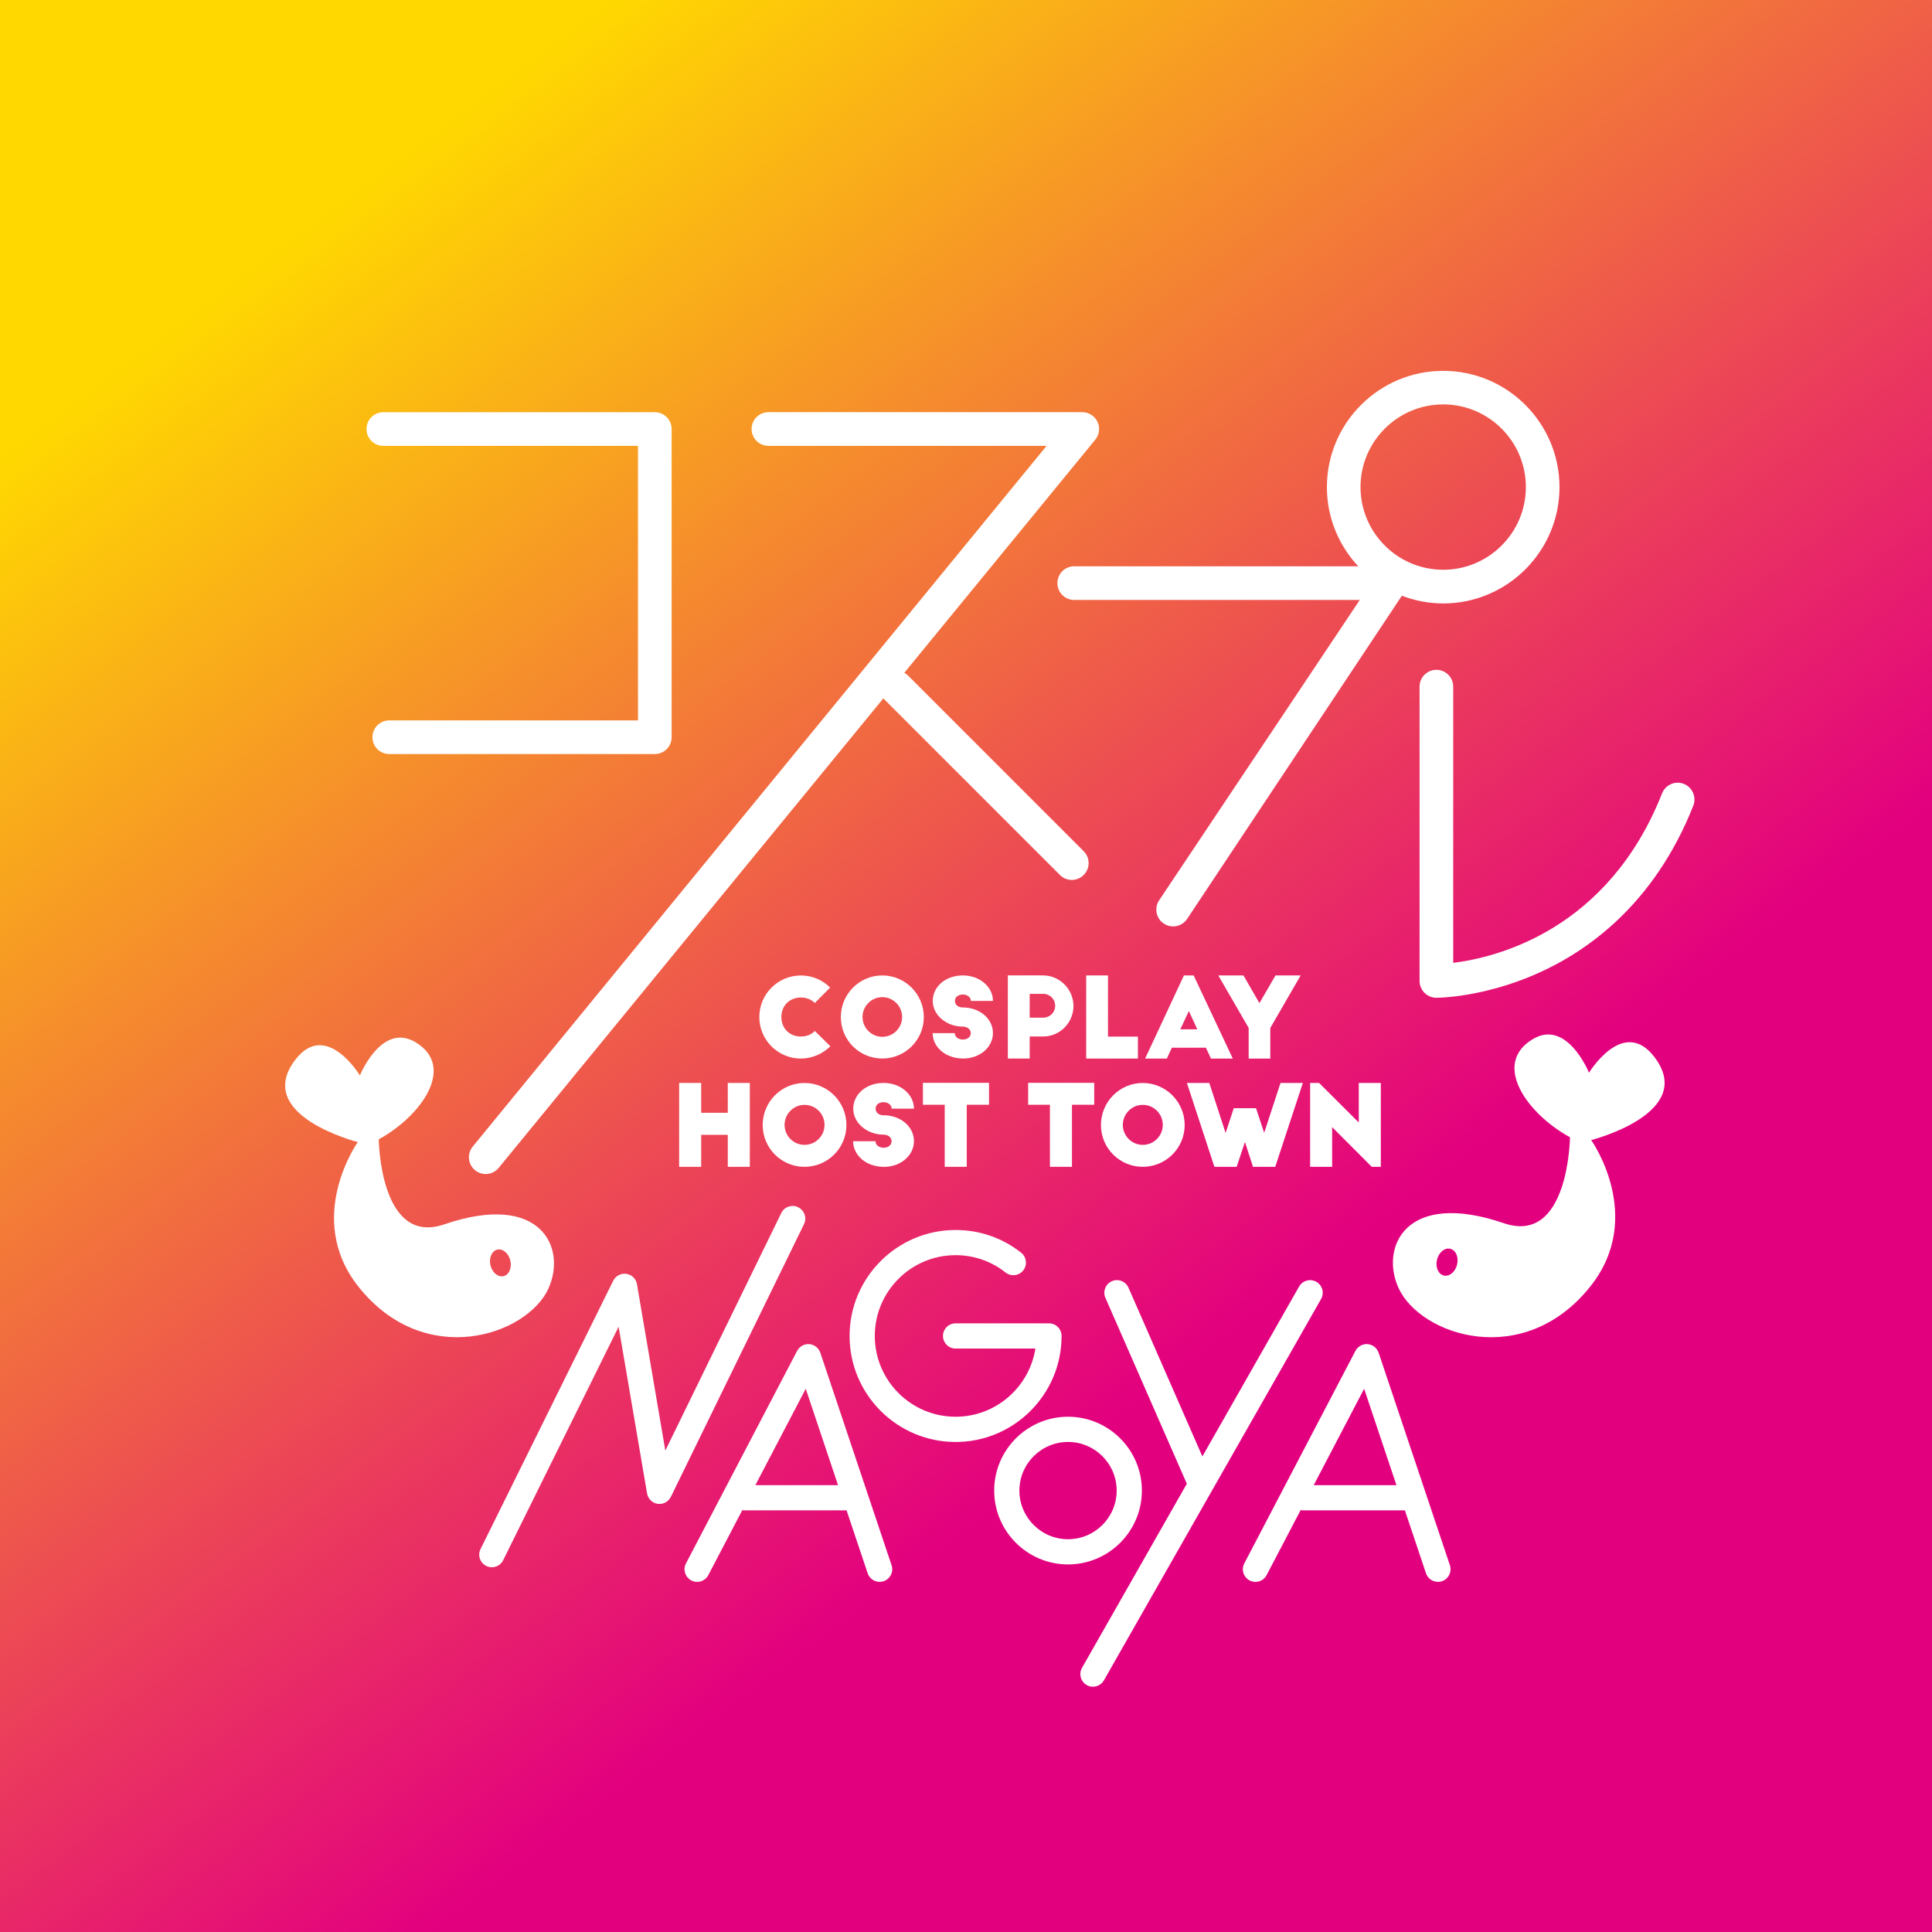 <?xml version="1.0" encoding="UTF-8"?><svg id="_レイヤー_1" xmlns="http://www.w3.org/2000/svg" xmlns:xlink="http://www.w3.org/1999/xlink" viewBox="0 0 512 512"><defs><style>.cls-1{filter:url(#drop-shadow-1);}.cls-2{fill:#fff;}.cls-3{fill:url(#_名称未設定グラデーション_59);}</style><linearGradient id="_名称未設定グラデーション_59" x1="99.17" y1="46.89" x2="327.69" y2="351.59" gradientUnits="userSpaceOnUse"><stop offset="0" stop-color="#ffd800"/><stop offset="1" stop-color="#e3007f"/></linearGradient><filter id="drop-shadow-1" x="56.06" y="78.38" width="413" height="388" filterUnits="userSpaceOnUse"><feOffset dx="6.31" dy="6.31"/><feGaussianBlur result="blur" stdDeviation="6.31"/><feFlood flood-color="#c4388d" flood-opacity=".8"/><feComposite in2="blur" operator="in"/><feComposite in="SourceGraphic"/></filter></defs><rect class="cls-3" width="512" height="512"/><g class="cls-1"><path class="cls-2" d="M414.79,277.97s-5.81-14.37-14.93-8.88c-10.89,6.56-1.48,19.78,9.89,25.98,0,0-.28,28.68-17.53,22.78-25.98-8.89-32.83,6.33-27.92,17.14,5.73,12.62,33.17,21.86,50.87-.41,14.66-18.44.2-38.76.2-38.76,0,0,28.08-7.11,16.77-21.99-8.26-10.86-17.34,4.14-17.34,4.14ZM379.83,328.81c-.47,1.96-2.04,3.26-3.51,2.91-1.47-.35-2.28-2.22-1.81-4.18.47-1.96,2.04-3.26,3.51-2.91,1.47.35,2.28,2.22,1.81,4.18Z"/><path class="cls-2" d="M139.04,335.13c4.86-10.7-1.92-25.76-27.63-16.97-17.07,5.84-17.35-22.54-17.35-22.54,11.25-6.13,20.56-19.22,9.78-25.71-9.02-5.44-14.77,8.78-14.77,8.78,0,0-8.99-14.85-17.16-4.1-11.19,14.73,16.6,21.76,16.6,21.76,0,0-14.31,20.11.2,38.36,17.52,22.04,44.68,12.9,50.35.41ZM127.14,331.88c-1.45.35-3.01-.94-3.47-2.88-.46-1.94.34-3.79,1.79-4.14,1.45-.35,3.01.94,3.47,2.88.46,1.94-.34,3.79-1.79,4.14Z"/><path class="cls-2" d="M95.28,111.84h67.48v72.76h-65.91c-2.46,0-4.46,1.99-4.46,4.46s1.99,4.46,4.46,4.46h70.37c2.46,0,4.46-1.99,4.46-4.46v-81.67c0-2.46-1.99-4.46-4.46-4.46h-71.94c-2.46,0-4.46,1.99-4.46,4.46s1.99,4.46,4.46,4.46Z"/><path class="cls-2" d="M197.34,111.84h73.71l-152.07,185.69c-1.57,1.9-1.3,4.71.59,6.27.83.69,1.84,1.02,2.84,1.02,1.28,0,2.55-.55,3.43-1.62l101.96-124.45c.07.08.13.17.21.25l46.57,46.57c.87.87,2.01,1.31,3.15,1.31s2.28-.44,3.15-1.31c1.74-1.74,1.74-4.56,0-6.3l-46.57-46.57c-.29-.29-.62-.52-.97-.71l50.6-61.77c1.1-1.33,1.33-3.18.6-4.74-.74-1.56-2.3-2.56-4.03-2.56h-83.18c-2.46,0-4.46,1.99-4.46,4.46s1.99,4.46,4.46,4.46Z"/><path class="cls-2" d="M278.37,143.76c-2.46,0-4.46,1.99-4.46,4.46s1.99,4.46,4.46,4.46h75.68l-53.25,79.71c-1.3,2.09-.66,4.84,1.43,6.14.73.45,1.54.67,2.35.67,1.49,0,2.95-.75,3.79-2.11l56.83-85.53c3.41,1.3,7.09,2.05,10.95,2.05,16.99,0,30.82-13.83,30.82-30.82s-13.83-30.82-30.82-30.82-30.82,13.83-30.82,30.82c0,8.11,3.17,15.48,8.31,20.98h-75.27ZM376.15,100.86c12.08,0,21.91,9.83,21.91,21.91s-9.83,21.91-21.91,21.91-21.91-9.83-21.91-21.91,9.83-21.91,21.91-21.91Z"/><path class="cls-2" d="M439.94,201.43c-2.29-.91-4.88.22-5.78,2.5-14.39,36.42-44.05,43.53-55.35,44.93v-73.2c0-2.46-1.99-4.46-4.46-4.46s-4.46,1.99-4.46,4.46v77.99c0,2.46,1.99,4.45,4.45,4.46h0c.54,0,12.37-.08,26.64-6.38,13.18-5.82,31.07-18.26,41.45-44.52.9-2.29-.22-4.88-2.5-5.78Z"/><polygon class="cls-2" points="192.4 302.91 192.4 280.68 186.56 280.68 186.56 288.59 179.51 288.59 179.51 280.68 173.67 280.68 173.67 302.91 179.51 302.91 179.51 294.43 186.56 294.43 186.56 302.91 192.4 302.91"/><path class="cls-2" d="M206.89,302.91c6.13,0,11.11-4.95,11.11-11.08s-4.98-11.14-11.11-11.14-11.08,5.01-11.08,11.14,4.95,11.08,11.08,11.08ZM206.89,286.49c2.93,0,5.31,2.37,5.31,5.3s-2.37,5.3-5.31,5.3-5.28-2.4-5.28-5.3,2.37-5.3,5.28-5.3Z"/><path class="cls-2" d="M227.87,285.78c1.22,0,2.13.8,2.13,1.72h5.9c0-3.79-3.59-6.82-8.03-6.82-4.71,0-8.06,3.05-8.06,6.85s3.7,6.85,8,6.85c1.15,0,2.16.65,2.16,1.75,0,1.04-.92,1.72-2.1,1.72-1.3,0-2.16-.77-2.16-1.72h-5.93c0,3.62,3.32,6.79,8.18,6.79,4.44,0,7.94-3.02,7.94-6.82s-3.5-6.85-8.03-6.85c-1.27,0-2.13-.71-2.13-1.75s.86-1.72,2.13-1.72Z"/><polygon class="cls-2" points="249.89 302.91 249.89 286.46 255.79 286.46 255.79 280.65 238.27 280.65 238.27 286.46 244.05 286.46 244.05 302.91 249.89 302.91"/><polygon class="cls-2" points="277.77 302.91 277.77 286.46 283.67 286.46 283.67 280.65 266.16 280.65 266.16 286.46 271.93 286.46 271.93 302.91 277.77 302.91"/><path class="cls-2" d="M296.53,302.91c6.13,0,11.11-4.95,11.11-11.08s-4.98-11.14-11.11-11.14-11.08,5.01-11.08,11.14,4.95,11.08,11.08,11.08ZM296.53,286.49c2.93,0,5.31,2.37,5.31,5.3s-2.37,5.3-5.31,5.3-5.28-2.4-5.28-5.3,2.37-5.3,5.28-5.3Z"/><polygon class="cls-2" points="321.42 302.91 323.61 296.33 325.75 302.91 331.64 302.91 338.96 280.68 333.04 280.68 328.71 293.9 326.55 287.38 320.65 287.38 318.49 293.93 314.16 280.68 308.23 280.68 315.52 302.91 321.42 302.91"/><polygon class="cls-2" points="343.26 280.68 340.89 280.68 340.89 302.91 346.72 302.91 346.72 292.39 357.22 302.91 359.62 302.91 359.62 280.68 353.78 280.68 353.78 291.17 343.26 280.68"/><path class="cls-2" d="M205.21,313.61c-1.65-.8-3.66-.12-4.47,1.54l-30.73,62.95-7.52-44.09c-.24-1.43-1.38-2.53-2.81-2.74-1.44-.2-2.84.53-3.48,1.83l-35.16,71.1c-.82,1.65-.14,3.66,1.51,4.48.48.23.98.35,1.48.35,1.23,0,2.41-.68,3-1.86l30.6-61.88,7.54,44.18c.24,1.43,1.38,2.54,2.82,2.75,1.44.2,2.84-.54,3.48-1.84l35.29-72.27c.81-1.66.12-3.66-1.54-4.47Z"/><path class="cls-2" d="M211.07,352.17c-.43-1.27-1.57-2.16-2.9-2.27-1.34-.1-2.6.6-3.23,1.78l-29.46,56.33c-.85,1.64-.22,3.65,1.41,4.51,1.64.86,3.66.22,4.51-1.41l9.01-17.22c.19.04.39.06.6.06h27.03l5.59,16.67c.47,1.4,1.77,2.28,3.17,2.28.35,0,.71-.06,1.06-.17,1.75-.59,2.69-2.48,2.11-4.23l-18.89-56.33ZM193.87,387.27l13.35-25.54,8.56,25.54h-21.92Z"/><path class="cls-2" d="M275.02,347.73c0-1.85-1.5-3.34-3.34-3.34h-24.75c-1.85,0-3.34,1.5-3.34,3.34s1.5,3.34,3.34,3.34h21.15c-1.61,10.22-10.48,18.07-21.15,18.07-11.81,0-21.41-9.6-21.41-21.41s9.6-21.41,21.41-21.41c4.86,0,9.44,1.59,13.24,4.59,1.45,1.14,3.55.9,4.69-.55,1.14-1.45.89-3.55-.55-4.69-5-3.94-11.01-6.02-17.38-6.02-15.49,0-28.09,12.6-28.09,28.09s12.6,28.09,28.09,28.09,28.09-12.6,28.09-28.09Z"/><path class="cls-2" d="M296.3,388.71c0-10.79-8.78-19.57-19.57-19.57s-19.57,8.78-19.57,19.57,8.78,19.57,19.57,19.57,19.57-8.78,19.57-19.57ZM276.73,401.6c-7.11,0-12.89-5.78-12.89-12.89s5.78-12.89,12.89-12.89,12.89,5.78,12.89,12.89-5.78,12.89-12.89,12.89Z"/><path class="cls-2" d="M342.53,333.38c-1.6-.91-3.64-.35-4.56,1.25l-25.64,45.03-19.58-44.72c-.74-1.69-2.71-2.46-4.4-1.72-1.69.74-2.46,2.71-1.72,4.4l21.58,49.28-27.78,48.79c-.91,1.6-.35,3.64,1.25,4.56.52.3,1.09.44,1.65.44,1.16,0,2.29-.61,2.91-1.69l57.55-101.06c.91-1.6.35-3.64-1.25-4.56Z"/><path class="cls-2" d="M359.03,352.17c-.43-1.27-1.57-2.16-2.9-2.27-1.34-.1-2.6.6-3.23,1.78l-29.46,56.33c-.85,1.64-.22,3.65,1.41,4.51,1.64.86,3.66.22,4.51-1.41l9.01-17.22c.19.04.39.06.6.06h27.03l5.59,16.67c.47,1.4,1.77,2.28,3.17,2.28.35,0,.71-.06,1.06-.17,1.75-.59,2.69-2.48,2.11-4.23l-18.89-56.33ZM341.84,387.27l13.36-25.54,8.56,25.54h-21.92Z"/><path class="cls-2" d="M205.93,258.04c1.47,0,2.73.5,3.7,1.44l4.05-4.08c-2-2-4.73-3.2-7.75-3.2-6.08,0-11.01,4.93-11.01,11.01s4.93,11.01,11.01,11.01c2.85,0,5.76-1.2,7.81-3.26l-4.11-4.05c-.91.94-2.2,1.47-3.7,1.47-3,0-5.17-2.17-5.17-5.17s2.17-5.17,5.17-5.17Z"/><path class="cls-2" d="M227.5,252.19c-6.08,0-10.98,4.96-10.98,11.04s4.9,10.98,10.98,10.98,11.01-4.9,11.01-10.98-4.93-11.04-11.01-11.04ZM227.5,268.46c-2.88,0-5.23-2.38-5.23-5.26s2.35-5.26,5.23-5.26,5.26,2.35,5.26,5.26-2.35,5.26-5.26,5.26Z"/><path class="cls-2" d="M248.87,257.24c1.2,0,2.12.79,2.12,1.7h5.84c0-3.76-3.55-6.75-7.96-6.75-4.67,0-7.99,3.02-7.99,6.78s3.67,6.78,7.93,6.78c1.15,0,2.14.65,2.14,1.73,0,1.03-.91,1.7-2.09,1.7-1.29,0-2.14-.76-2.14-1.7h-5.87c0,3.58,3.29,6.73,8.11,6.73,4.4,0,7.87-3,7.87-6.75s-3.47-6.78-7.96-6.78c-1.26,0-2.11-.7-2.11-1.73s.85-1.7,2.11-1.7Z"/><path class="cls-2" d="M266.57,268.37h3.61c4.38,0,7.99-3.64,7.99-8.08s-3.64-8.11-8.11-8.11h-9.28v22.03h5.79v-5.84ZM266.57,257.07h3.58c1.76,0,3.17,1.41,3.17,3.17s-1.41,3.14-3.17,3.14h-3.58v-6.31Z"/><polygon class="cls-2" points="295.25 268.4 287.32 268.4 287.32 252.19 281.54 252.19 281.54 274.22 295.25 274.22 295.25 268.4"/><path class="cls-2" d="M314.6,274.22h5.79l-10.37-22.03h-2.58l-10.28,22.03h5.76l1.32-2.88h9.02l1.35,2.88ZM306.49,266.47l2.26-4.85,2.23,4.85h-4.49Z"/><polygon class="cls-2" points="330.33 274.22 330.33 266.11 338.38 252.19 331.71 252.19 327.45 259.53 323.22 252.19 316.55 252.19 324.6 266.11 324.6 274.22 330.33 274.22"/></g></svg>
